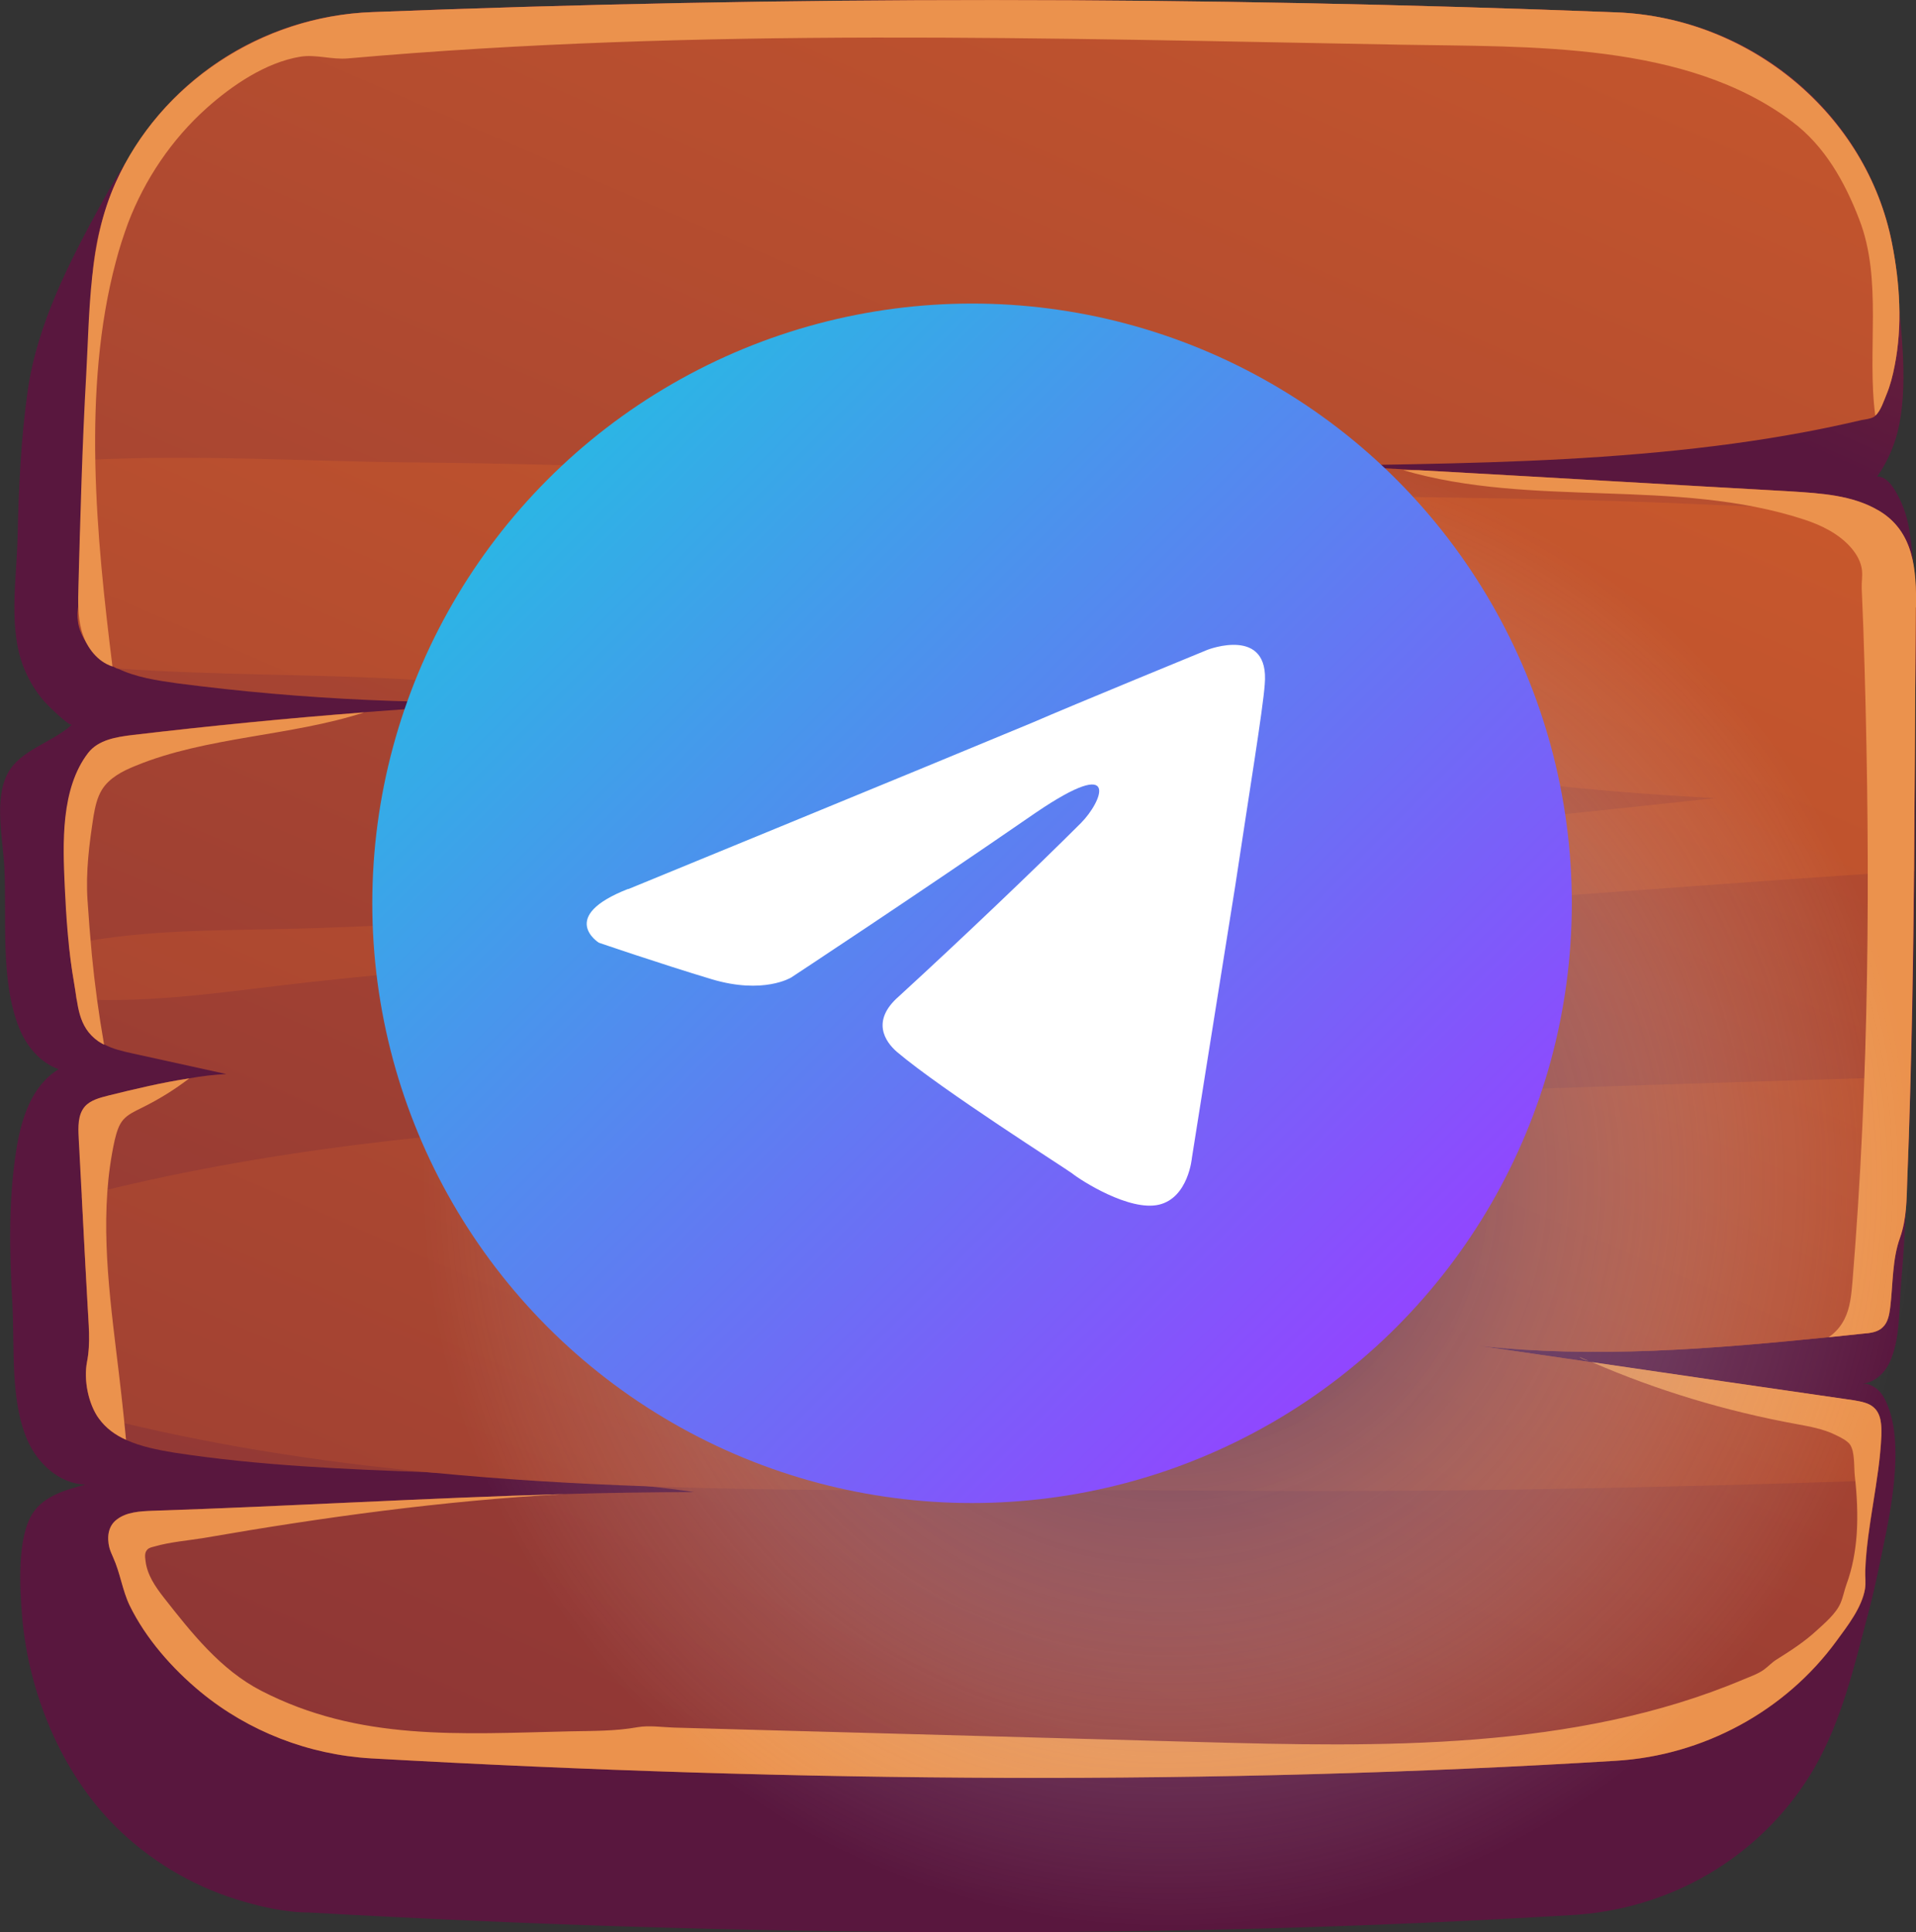 <?xml version="1.0" encoding="UTF-8"?>
<svg xmlns="http://www.w3.org/2000/svg" xmlns:xlink="http://www.w3.org/1999/xlink" viewBox="0 0 158.1 159.44">
  <rect x="0" y="0" width="158.1" height="159.44" fill="#333333" stroke="none"/>
  <defs>
    <style>.cls-1{fill:#fff;}.cls-2{fill:url(#radial-gradient);mix-blend-mode:multiply;opacity:.8;}.cls-3{fill:url(#_Áåçûìÿííûé_ãðàäèåíò_3-3);}.cls-4{fill:url(#_Áåçûìÿííûé_ãðàäèåíò_3);}.cls-5{isolation:isolate;}.cls-6{fill:#eb924d;}.cls-7{fill:url(#_Áåçûìÿííûé_ãðàäèåíò_3-2);}.cls-8{fill:url(#Degradado_sin_nombre_12);}</style>
    <linearGradient id="_Áåçûìÿííûé_ãðàäèåíò_3" x1="151.09" y1="-79.13" x2="107.26" y2="18.3" gradientUnits="userSpaceOnUse">
      <stop offset="0" stop-color="#cf5c2b"></stop>
      <stop offset="1" stop-color="#59173e"></stop>
    </linearGradient>
    <linearGradient id="_Áåçûìÿííûé_ãðàäèåíò_3-2" x1="132.69" y1="-44.42" x2="-22.4" y2="313.62" xlink:href="#_Áåçûìÿííûé_ãðàäèåíò_3"></linearGradient>
    <linearGradient id="_Áåçûìÿííûé_ãðàäèåíò_3-3" x1="115.79" y1="-.59" x2="-40.01" y2="359.1" xlink:href="#_Áåçûìÿííûé_ãðàäèåíò_3"></linearGradient>
    <radialGradient id="radial-gradient" cx="96.45" cy="97.43" fx="96.45" fy="97.43" r="61.65" gradientUnits="userSpaceOnUse">
      <stop offset="0" stop-color="#000057"></stop>
      <stop offset=".39" stop-color="#7474a4" stop-opacity=".54"></stop>
      <stop offset=".79" stop-color="#d8d8e5" stop-opacity=".15"></stop>
      <stop offset="1" stop-color="#fff" stop-opacity="0"></stop>
    </radialGradient>
    <linearGradient id="Degradado_sin_nombre_12" x1="45.22" y1="39.54" x2="115.21" y2="109.53" gradientUnits="userSpaceOnUse">
      <stop offset="0" stop-color="#2cb5e5"></stop>
      <stop offset=".65" stop-color="#6c6ef5"></stop>
      <stop offset="1" stop-color="#9146ff"></stop>
    </linearGradient>
  </defs>
  <g class="cls-5">
    <g id="Capa_2">
      <g id="Layer_1">
        <path class="cls-4" d="M156.49,22.74c-.91-11.9-10.89-21.24-23.11-21.72C99-.32,64.76-.35,30.68.99c-2.47.1-4.92.56-7.24,1.39-1.15.41-2.27.9-3.35,1.48-5.29,2.84-8.89,7.76-11.68,12.85-2.66,4.85-5.33,9.99-6.12,15.51-.57,4.02-.75,8.08-.84,12.13-.08,3.49-.82,7.65.6,10.96.4.93.93,1.8,1.6,2.57.18.21,2.07,2.11,2.29,1.91-1.65,1.51-4.25,2.07-5.3,4.02-1.16,2.16-.39,5.48-.28,7.79.21,4.19-.36,9.29,1.22,13.23.6,1.49,1.72,2.86,3.26,3.4-2.24,1.36-3.09,4.1-3.49,6.63-.67,4.21-.57,8.49-.33,12.73.2,3.56-.2,7.93,1.24,11.25.84,1.93,2.64,3.6,4.78,3.67-1.62.42-3.38.94-4.3,2.3-1.36,2-1.11,6.25-.92,8.54.52,6.28,3.2,12.91,7.76,17.42,2.75,2.72,6.15,4.78,9.88,5.95,1.91.6,4.05,1.1,6.07,1.1,36.2,2.04,71.06,2.22,104.32.2.15,0,.29-.02.44-.03,4.04-.32,7.97-1.61,11.37-3.76,3.32-2.09,6.09-4.97,8.04-8.32,2.25-3.88,3.32-8.44,4.44-12.72.32-1.21.61-2.43.86-3.66.79-3.83,2.46-10.52.46-14.2-.35-.65-1.02-1.17-1.77-1.16.99-.08,1.81-.85,2.22-1.72.91-1.91.78-4.5.96-6.56.36-4.1.5-8.22.65-12.33.2-5.46.34-10.91.42-16.37.08-5.36.11-10.71.07-16.07-.04-5.55.42-11.84-.47-17.44-.19-1.17-.6-2.31-1.24-3.32-.32-.51-.79-1.05-1.41-1.03.92-1.3,1.54-2.8,1.84-4.35.75-3.92.05-8.26-.25-12.21Z"></path>
        <path class="cls-7" d="M158.08,50.13c-.02,4.17-.06,8.32-.08,12.5-.02,1.99-.02,3.99-.04,6,0,1.08-.02,2.14-.02,3.23-.06,5.67-.14,11.33-.3,17-.06,2.81-.14,5.63-.26,8.44-.06,1.69-.04,3.25-.6,4.84-.65,1.77-.58,3.92-.81,5.77-.08.59-.18,1.22-.63,1.63-.4.39-1.03.47-1.59.51-.95.1-1.92.2-2.86.3-9.6.96-19.26,1.77-28.85.71,3.11.45,6.21.91,9.32,1.36,7.22,1.06,14.42,2.11,21.63,3.15.56.1,1.19.2,1.61.57.65.55.67,1.5.65,2.32-.06,1.26-.2,2.48-.4,3.72-.34,2.46-.83,4.9-.93,7.4-.02.51.06,1.02-.02,1.53-.26,1.55-1.45,3.07-2.36,4.31-4.21,5.77-10.97,9.45-18.21,9.88-32.74,2.01-67.06,1.81-102.71-.2-5.14-.3-10.1-2.22-14.05-5.47-2.36-1.95-4.54-4.43-5.87-7.16-.6-1.26-.77-2.66-1.35-3.94-.12-.28-.24-.53-.32-.83-.2-.83-.12-1.77.63-2.32.79-.61,1.9-.67,2.9-.71,11.33-.37,22.66-1.06,33.99-1.38,3.57-.1,7.16-.16,10.73-.16-1.27-.2-2.54-.35-3.83-.49-5.85-.69-11.75-.91-17.64-1.12-.1,0-.18-.02-.26-.02-7.1-.26-14.17-.55-21.19-1.63-1.33-.22-2.72-.49-3.93-1.04-.89-.39-1.67-.96-2.24-1.75-.04-.06-.08-.14-.12-.2-.81-1.24-1.13-3.09-.87-4.49.32-1.61.12-3.19.04-4.88-.16-2.93-.32-5.88-.46-8.82-.1-1.61-.18-3.21-.26-4.82-.04-.89-.08-1.87.5-2.56.46-.53,1.23-.73,1.94-.91,2.22-.55,4.44-1.08,6.69-1.42,1.01-.18,2.02-.3,3.02-.35-2.6-.57-5.18-1.14-7.78-1.71-.79-.18-1.57-.35-2.28-.73-.16-.08-.32-.18-.48-.28-1.29-.91-1.59-2.14-1.79-3.48-.06-.45-.12-.91-.2-1.36-.18-1.04-.32-2.09-.42-3.15-.18-1.61-.26-3.23-.34-4.82-.16-3.52-.34-8.05,1.94-11,.83-1.06,2.3-1.3,3.63-1.46,6.37-.75,12.74-1.38,19.13-1.87,5.34-.41,10.69-.75,16.05-.98-10.5.43-21.05-.04-31.49-1.4-1.69-.24-3.43-.49-4.96-1.24-.04-.02-.08-.04-.12-.06-.4-.18-.79-.41-1.15-.69-.81-.61-1.43-1.48-1.77-2.4-.36-1-.18-1.81-.04-2.81.04-.37,0-.73,0-1.1-.08-2.22.1-4.49.16-6.71.04-1.14.08-2.28.14-3.42.16-4.98.4-9.94.71-14.9C8.31,11.03,18.33,1.47,30.69,1c34.08-1.34,68.31-1.32,102.69.02,11.05.43,20.67,8.46,22.74,19.07.65,3.27.87,6.79.22,10.08-.16.83-.36,1.63-.69,2.42-.18.43-.48,1.36-.91,1.71-.02.04-.06.06-.08.08-.28.18-.71.22-1.03.28-2.02.47-4.03.89-6.07,1.24-4.05.71-8.15,1.2-12.26,1.55-8.25.71-16.53.83-24.8.96h-.24c2.26.14,4.54.26,6.79.39,10.24.57,20.47,1.18,30.71,1.75,2.48.16,5.06.31,7.18,1.55.02,0,.02.02.04.02,2.96,1.75,3.13,4.98,3.08,8.01Z"></path>
        <path class="cls-3" d="M158.08,50.13c-.02,4.17-.06,8.32-.08,12.5-.02,1.99-.02,3.99-.04,6,0,1.08-.02,2.14-.02,3.23-15.77,1-31.56,2.34-47.38,3.29-18.41,1.1-36.84,2.3-55.25,3.44-9.92.61-19.76,1.36-29.64,2.44-6.61.73-12.92,1.79-19.36,1.42-.06-.45-.12-.91-.2-1.36-.18-1.04-.32-2.09-.42-3.15,6.53-1.34,13.07-1.12,19.98-1.34,9.27-.3,18.43-.93,27.66-1.75,18.43-1.67,36.86-3.42,55.27-5.47,10.97-1.24,21.96-2.32,32.95-3.52-.36-.02-.73-.04-1.09-.06-18.01-.96-35.71-4.21-53.65-5.79-17.8-1.55-35.63-2.91-53.49-3.96-7.22-.43-15.51-.31-23.67-.89-.04-.02-.08-.04-.12-.06-.4-.18-.79-.41-1.15-.69-.81-.61-1.43-1.48-1.77-2.4-.36-1-.18-1.81-.04-2.81.04-.37,0-.73,0-1.1-.08-2.22.1-4.49.16-6.71.04-1.14.08-2.28.14-3.42,9.07-.49,18.41.1,26.45.18,17.86.16,35.67,1,53.49,2.03,17.88,1.02,35.77.61,53.65,1.44,4.84.22,9.7.39,14.54.51,2.96,1.75,3.13,4.98,3.08,8.01ZM98.92,90.97c-30.43,1.42-62.49.1-92.17,7.73.14,2.93.3,5.88.46,8.82.08,1.69.28,3.27-.04,4.88-.26,1.4.06,3.25.87,4.49,8.97,2.3,18.17,3.72,27.48,4.62.08,0,.16.02.26.02,5.85.57,11.73.91,17.64,1.12,15.24.55,30.59.22,45.49.35,18.63.18,37.28-.2,55.91-.83.2-1.24.34-2.46.4-3.72.02-.83,0-1.77-.65-2.32-.42-.37-1.05-.47-1.61-.57-7.22-1.04-14.42-2.09-21.63-3.15-3.11-.45-6.21-.91-9.32-1.36,9.6,1.06,19.26.26,28.85-.71.95-.1,1.92-.2,2.86-.3.56-.04,1.19-.12,1.59-.51.44-.41.54-1.04.63-1.63.22-1.85.16-3.99.81-5.77.56-1.59.54-3.15.6-4.84.12-2.81.2-5.63.26-8.44-19.56.61-39.16,1.2-58.71,2.11Z"></path>
        <path class="cls-6" d="M8.17,117.08c-.89-1.24-1.27-3.21-.99-4.68.32-1.61.12-3.19.04-4.88-.26-4.55-.48-9.09-.73-13.64-.04-.89-.08-1.87.5-2.56.46-.53,1.23-.73,1.94-.91,2.22-.55,4.44-1.08,6.69-1.42-1.27.96-2.5,1.73-3.99,2.46-.52.26-1.07.51-1.45.94-.4.45-.56,1.08-.71,1.67-1.27,5.71-.58,11.65.12,17.45.3,2.42.58,4.86.81,7.3-.89-.39-1.67-.96-2.24-1.75Z"></path>
        <path class="cls-6" d="M6.11,81.09c-.46-2.62-.65-5.33-.77-7.97-.16-3.52-.34-8.05,1.94-11,.83-1.06,2.3-1.3,3.63-1.46,6.37-.75,12.74-1.38,19.13-1.87-6.05,1.97-13.01,1.99-18.87,4.41-1.07.43-2.16,1-2.76,1.97-.4.65-.56,1.42-.69,2.16-.36,2.34-.65,4.59-.5,6.93.1,1.52.22,3.03.36,4.55.24,2.48.58,4.94,1.01,7.4-.16-.08-.32-.18-.48-.28-1.71-1.2-1.67-3.03-2-4.84Z"></path>
        <path class="cls-6" d="M130.29,111.96c.26.12.52.24.79.33-.28-.06-.54-.16-.79-.33Z"></path>
        <path class="cls-6" d="M155.24,118.46c-.16,3.76-1.19,7.38-1.33,11.12-.02.51.06,1.02-.02,1.53-.26,1.55-1.45,3.07-2.36,4.31-4.21,5.77-10.97,9.45-18.21,9.88-32.74,2.01-67.06,1.81-102.71-.2-5.14-.3-10.1-2.22-14.05-5.47-2.36-1.95-4.54-4.43-5.87-7.16-.6-1.26-.77-2.66-1.35-3.94-.12-.28-.24-.53-.32-.83-.2-.83-.12-1.77.63-2.32.79-.61,1.9-.67,2.9-.71,11.33-.37,22.66-1.06,33.99-1.38-9.96.55-19.88,1.91-29.7,3.62-1.35.22-2.8.33-4.11.71-.2.06-.42.08-.58.26-.24.26-.18.61-.14.94.14,1.14.79,2.09,1.49,2.99,2.3,2.93,4.7,5.98,8.05,7.71,8.09,4.17,16.33,3.56,25.49,3.35,1.89-.04,3.72-.01,5.56-.34.95-.17,2.04,0,3,.03,2.14.06,4.28.12,6.43.18,4.28.12,8.57.23,12.85.35,8.01.22,16.02.44,24.03.66,7.63.21,15.28.39,22.9-.22,7.53-.6,15.06-1.99,22.02-4.93.57-.24,1.22-.46,1.72-.82.37-.27.66-.6,1.05-.84,1.16-.73,2.27-1.44,3.28-2.37.69-.63,1.63-1.42,2-2.3.2-.47.3-1.02.48-1.52.5-1.36.75-2.77.85-4.21.1-1.57.02-3.17-.16-4.74-.08-.69.02-2.01-.4-2.6-.24-.33-.81-.61-1.19-.79-.99-.49-2.1-.69-3.19-.89-5.81-1.06-11.51-2.77-16.92-5.12,7.22,1.06,14.42,2.11,21.63,3.15.56.1,1.19.2,1.61.57.65.55.67,1.5.65,2.32Z"></path>
        <path class="cls-6" d="M6.72,51.99c-.31-1.16-.28-2.38-.25-3.57.16-5.82.31-11.64.64-17.45.3-5.34.2-10.96,2.44-15.92C13.23,6.89,21.57,1.34,30.69,1c34.08-1.34,68.31-1.32,102.69.02,11.05.43,20.67,8.46,22.74,19.07.65,3.27.87,6.79.22,10.08-.16.83-.36,1.63-.69,2.42-.18.43-.48,1.36-.91,1.71-.71-5.33.63-11.2-1.33-16.21-1.17-3.05-2.84-6.04-5.5-8.03-8.77-6.63-21.7-6.18-32.23-6.37-29.07-.52-57.99-1.43-86.97,1.13-1.33.12-2.64-.35-3.93-.14-2.86.47-5.65,2.38-7.74,4.25-2.88,2.58-5.1,5.88-6.47,9.47-.38,1.04-.73,2.11-1.01,3.19-2.81,10.53-1.61,22.74-.28,33.41-1.24-.4-2.11-1.55-2.49-2.77-.02-.08-.05-.15-.07-.23Z"></path>
        <path class="cls-6" d="M158.08,50.13c-.02,4.17-.06,8.32-.08,12.5-.02,1.99-.02,3.99-.04,6-.06,9.56-.2,19.13-.58,28.67-.06,1.69-.04,3.25-.6,4.84-.65,1.77-.58,3.92-.81,5.77-.08.59-.18,1.22-.63,1.63-.4.39-1.03.47-1.59.51-.95.1-1.92.2-2.86.3.54-.37.99-.87,1.31-1.5.46-.92.56-1.97.65-2.99,1.39-16.86,1.49-33.75,1.01-50.63-.06-2.22-.14-4.47-.24-6.69-.02-.51.08-1,.02-1.5-.08-.67-.42-1.28-.87-1.81-.99-1.16-2.46-1.89-3.91-2.36-10.57-3.46-22.38-.94-33.07-4.07h1.29c10.24.57,20.47,1.18,30.71,1.75,2.48.16,5.06.31,7.18,1.55,3,1.73,3.17,4.98,3.13,8.03Z"></path>
        <circle class="cls-2" cx="96.45" cy="97.43" r="61.65"></circle>
        <circle class="cls-8" cx="80.21" cy="74.54" r="49.49"></circle>
        <path class="cls-1" d="M51.84,73.37s24.76-10.16,33.35-13.74c3.29-1.43,14.45-6.01,14.45-6.01,0,0,5.15-2,4.72,2.86-.14,2-1.29,9.02-2.43,16.6-1.72,10.73-3.58,22.47-3.58,22.47,0,0-.29,3.29-2.72,3.86-2.43.57-6.44-2-7.16-2.58-.57-.43-10.73-6.87-14.45-10.02-1-.86-2.15-2.58.14-4.58,5.15-4.72,11.31-10.59,15.03-14.31,1.72-1.72,3.43-5.72-3.72-.86-10.16,7.01-20.18,13.6-20.18,13.6,0,0-2.29,1.43-6.58.14-4.29-1.29-9.3-3.01-9.3-3.01,0,0-3.43-2.15,2.43-4.44h0Z"></path>
      </g>
    </g>
  </g>
</svg>
